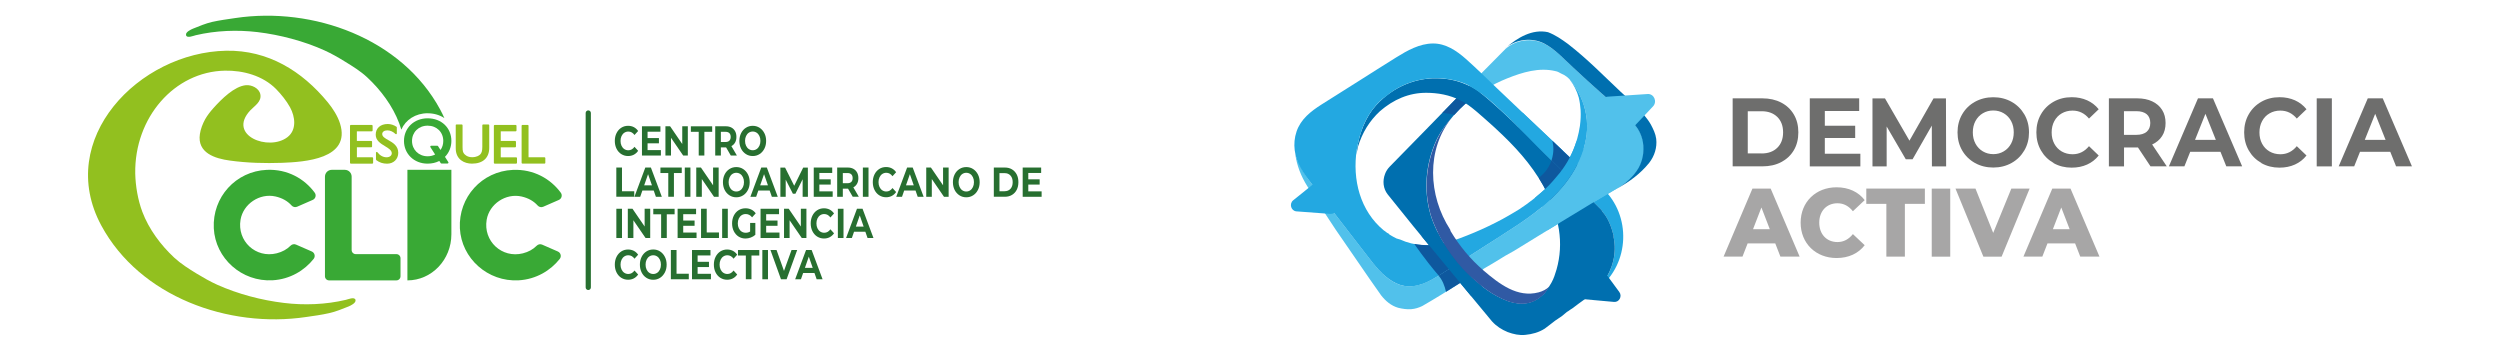 <svg xmlns="http://www.w3.org/2000/svg" id="Capa_1" data-name="Capa 1" viewBox="0 0 699.85 98.2"><g><g><path d="M485.04,27.53h8.31c1.99,0,3.74.39,5.27,1.18,1.52.79,2.7,1.9,3.55,3.34s1.26,3.11,1.26,5-.42,3.58-1.26,5c-.85,1.44-2.03,2.54-3.55,3.34s-3.28,1.18-5.27,1.18h-8.31s0-19.05,0-19.05ZM493.14,42.96c1.83,0,3.3-.52,4.39-1.59,1.09-1.06,1.63-2.5,1.63-4.32s-.55-3.26-1.63-4.32c-1.09-1.06-2.56-1.59-4.39-1.59h-3.87v11.81s3.87,0,3.87,0Z" style="fill: #6e6e6d;"></path><path d="M520.79,43.04v3.54h-14.16v-19.05h13.83v3.54h-9.62v4.13h8.5v3.43h-8.5v4.41s9.95,0,9.95,0Z" style="fill: #6e6e6d;"></path><path d="M540.82,46.58l-.03-11.42-5.38,9.42h-1.91l-5.35-9.17v11.18h-3.97v-19.05h3.5l6.85,11.84,6.74-11.84h3.48l.05,19.05h-3.98Z" style="fill: #6e6e6d;"></path><path d="M552.86,45.62c-1.52-.85-2.72-2.03-3.58-3.52-.86-1.49-1.29-3.17-1.29-5.04s.43-3.55,1.29-5.04,2.06-2.68,3.58-3.52,3.24-1.28,5.14-1.28,3.6.43,5.12,1.28c1.52.85,2.7,2.03,3.58,3.52.87,1.49,1.3,3.17,1.3,5.04s-.43,3.55-1.3,5.04-2.07,2.68-3.58,3.52c-1.52.85-3.23,1.28-5.12,1.28s-3.62-.43-5.14-1.28ZM560.93,42.37c.87-.51,1.56-1.24,2.06-2.17s.74-1.98.74-3.16-.24-2.23-.74-3.16c-.5-.93-1.18-1.64-2.06-2.17-.87-.51-1.84-.78-2.93-.78s-2.06.26-2.93.78c-.87.51-1.56,1.24-2.06,2.17s-.74,1.98-.74,3.16.24,2.23.74,3.16c.5.93,1.18,1.64,2.06,2.17.87.51,1.84.78,2.93.78s2.06-.26,2.93-.78Z" style="fill: #6e6e6d;"></path><path d="M574.9,45.63c-1.51-.85-2.69-2.02-3.55-3.51-.86-1.49-1.29-3.19-1.29-5.07s.43-3.58,1.29-5.07c.86-1.49,2.04-2.66,3.55-3.51,1.51-.85,3.2-1.26,5.08-1.26,1.59,0,3.01.3,4.3.87,1.28.58,2.35,1.41,3.23,2.5l-2.72,2.61c-1.24-1.49-2.77-2.23-4.6-2.23-1.13,0-2.14.26-3.03.78-.89.51-1.59,1.24-2.08,2.17-.5.93-.74,1.98-.74,3.16s.24,2.23.74,3.16c.5.93,1.18,1.64,2.08,2.17.89.51,1.9.78,3.03.78,1.83,0,3.36-.75,4.6-2.26l2.72,2.61c-.87,1.1-1.95,1.95-3.24,2.53-1.29.58-2.73.87-4.32.87-1.87,0-3.55-.42-5.06-1.26v-.03Z" style="fill: #6e6e6d;"></path><path d="M602.02,46.58l-3.52-5.3h-3.9v5.3h-4.24v-19.05h7.92c1.63,0,3.03.28,4.22.85s2.11,1.36,2.76,2.39.97,2.26.97,3.67-.32,2.64-.98,3.66c-.66,1.02-1.59,1.8-2.78,2.35l4.1,6.12h-4.55ZM600.95,31.98c-.66-.56-1.63-.86-2.91-.86h-3.46v6.63h3.46c1.28,0,2.23-.3,2.91-.87.66-.58,1-1.4,1-2.45s-.34-1.9-1-2.46h0Z" style="fill: #6e6e6d;"></path><path d="M621.63,42.49h-8.5l-1.63,4.08h-4.34l8.15-19.05h4.18l8.18,19.05h-4.44l-1.63-4.08h.03ZM620.3,39.15l-2.91-7.29-2.91,7.29h5.81Z" style="fill: #6e6e6d;"></path><path d="M633.07,45.63c-1.51-.85-2.69-2.02-3.55-3.51s-1.29-3.19-1.29-5.07.43-3.58,1.29-5.07,2.04-2.66,3.55-3.51c1.51-.85,3.2-1.26,5.08-1.26,1.59,0,3.01.3,4.3.87,1.28.58,2.35,1.41,3.23,2.5l-2.72,2.61c-1.24-1.49-2.77-2.23-4.6-2.23-1.13,0-2.14.26-3.03.78-.89.51-1.59,1.24-2.08,2.17-.5.93-.74,1.98-.74,3.16s.24,2.23.74,3.16c.5.93,1.18,1.64,2.08,2.17.89.51,1.9.78,3.03.78,1.83,0,3.36-.75,4.6-2.26l2.72,2.61c-.87,1.1-1.95,1.95-3.24,2.53-1.29.58-2.73.87-4.32.87-1.87,0-3.55-.42-5.06-1.26v-.03Z" style="fill: #6e6e6d;"></path><path d="M648.54,27.53h4.24v19.05h-4.24v-19.05Z" style="fill: #6e6e6d;"></path><path d="M669.16,42.49h-8.5l-1.63,4.08h-4.34l8.15-19.05h4.18l8.18,19.05h-4.44l-1.63-4.08h.03ZM667.82,39.15l-2.91-7.29-2.91,7.29h5.81Z" style="fill: #6e6e6d;"></path></g><g><path d="M496.96,68.14h-7.73l-1.44,3.7h-5.29l8.08-19.05h5.1l8.11,19.05h-5.38l-1.44-3.7h-.01ZM495.44,64.17l-2.35-6.09-2.35,6.09h4.71Z" style="fill: #a7a6a6;"></path><path d="M504.07,62.33c0-5.8,4.26-9.9,10.06-9.9,3.38,0,6.09,1.28,7.87,3.59l-3.3,3.11c-1.16-1.44-2.56-2.23-4.32-2.23-3.01,0-5.1,2.18-5.1,5.43s2.08,5.43,5.1,5.43c1.75,0,3.16-.79,4.32-2.23l3.3,3.11c-1.78,2.31-4.49,3.59-7.87,3.59-5.81,0-10.06-4.1-10.06-9.9Z" style="fill: #a7a6a6;"></path><path d="M528.07,57.07h-5.62v-4.28h16.4v4.28h-5.6v14.77h-5.18v-14.77Z" style="fill: #a7a6a6;"></path><path d="M540.77,52.8h5.18v19.05h-5.18v-19.05Z" style="fill: #a7a6a6;"></path><path d="M568.17,52.8l-7.84,19.05h-5.1l-7.81-19.05h5.6l4.96,12.4,5.07-12.4h5.12,0Z" style="fill: #a7a6a6;"></path><path d="M580.9,68.14h-7.73l-1.44,3.7h-5.29l8.08-19.05h5.1l8.11,19.05h-5.38l-1.44-3.7h-.01ZM579.38,64.17l-2.35-6.09-2.35,6.09h4.71Z" style="fill: #a7a6a6;"></path></g><g><path d="M446.37,81.66l1.28-1.04c8.58-6.95,9.07-20.27,1.02-27.88-7.48-7.06-14.97-14.14-22.44-21.21l-3.3,1.98c.65.42,1.01,1.1,1.67,1.59.28.19.38.48.56.69,1.59,1.65,3.08,3.01,4.68,4.67,6.27,6.23,12.25,12.07,18.52,18.39.09.09.09.3.19.39,1.68,1.84,2.53,4.28,3.17,6.71v.48c.94,4.57-.28,8.96-2.91,12.66-.66.87-1.4,1.56-2.15,2.34" style="fill: #23a8e1;"></path><path d="M439.41,22.22c.63.77,1.21,1.59,1.74,2.43,2.68,4.33,3.73,9.23,2.8,14.3-.91,4.95-3.35,9.55-6.52,13.33-4.79,5.72-11.1,9.78-17.31,13.75-5.38,3.44-10.76,6.9-16.15,10.34-3.16,2.03-6.64,4.13-10.34,3.73-4.44-.48-7.71-4.4-10.51-8.02-5.27-6.83-10.55-13.65-15.82-20.49-1.83-2.37-3.87-5.54-4.71-8.45.47,3.23,1.59,6.15,3.36,8.97,2.81,4.28,5.14,7.98,7.95,12.16,4.49,6.43,8.23,12.07,12.72,18.39,1.3,1.65,2.81,2.92,4.78,3.5,1.21.3,2.43.48,3.65.39,1.12-.09,2.06-.39,3.08-.87,3.55-2.04,6.83-4.09,10.38-6.32,2.15-1.26,4.02-2.43,6.17-3.6.28-.19.47-.39.75-.58,2.06-1.17,3.93-2.34,5.99-3.6.85-.48,1.59-.87,2.43-1.36,4.49-2.73,8.51-5.26,13.01-7.98,2.89-1.76,5.78-3.52,8.68-5.27,2.39-1.44,4.82-2.81,7.2-4.25,2.06-1.25,4.1-2.66,5.54-4.68,1.64-2.3,2.27-5.34,1.78-8.15-.32-1.82-1.13-3.52-2.34-4.88-2.84-3.21-6.09-5.99-9.29-8.8-2.66-2.33-5.25-4.75-7.84-7.14-2.52-2.31-5.08-5.17-8.11-6.74-3.55-1.84-8.04-1.26-11.03,1.36-4.34,4.36-8.62,8.73-12.9,13.1l1.64,2.3c3.46-3.04,7.51-5.46,11.72-7.14,4.29-1.72,8.96-3.15,13.57-2.03.55.09.98.36,1.51.65,1.25.5,2.18,1.25,3.04,2.38" style="fill: #51c1eb;"></path><path d="M379.69,43.36c.47-5.7,2.74-10.83,5.49-13.84,5.25-5.77,11.8-7.64,16.72-7.6.77,0,1.55.03,2.31.11,2.61.24,5.22,1.02,7.57,2.26,2.5,1.32,4.55,3.23,6.67,5.1,6.4,5.65,12.27,11.93,18.36,17.93,3.86,3.82,7.73,7.64,11.55,11.5.09.09.09.3.19.39,1.68,1.84,2.53,4.28,3.17,6.71v.48c.94,4.57-.28,8.96-2.91,12.66-.66.87-1.4,1.56-2.15,2.34-2.15,1.84-4.3,3.21-6.55,4.96-.56.3-.94.69-1.49.97-.47.39-.94.78-1.4,1.17-.66.39-1.21.87-1.87,1.26-1.02.78-1.87,1.47-2.91,2.23-1.68,1.08-3.55,1.56-5.42,1.75-1.68.19-3.36-.19-4.96-.78-1.68-.69-3.17-1.65-4.4-3.01-10.01-12.16-19.36-23.16-29.18-35.52-1.3-1.65-1.49-3.79-.75-5.74.28-.78.75-1.47,1.3-2.04,5.89-5.97,14.58-14.92,20.3-20.78l3.71.85c-4.04,2.87-8.88,8.29-10.71,12.05-1.68,3.46-2.72,7.42-2.97,11.3-.19,3.03.09,6.09.83,9.03.38,1.52.91,2.96,1.55,4.38.62,1.41,1.29,2.8,2.1,4.12.39.63.79,1.26,1.2,1.9.82,1.25,1.71,2.46,2.64,3.62.03.04.05.07.08.11,1.04,1.26,2.08,2.42,3.32,3.6,3.39,3.23,6.77,5.86,11.07,7.47,1.8.59,3.65.9,5.5.52,1.37-.27,2.7-.93,3.7-1.84.54-.4.98-.82,1.35-1.36.59-.79,1.1-1.59,1.61-2.49.66-1.17,1.04-2.39,1.43-3.7,1.04-3.67,1.24-7.38.67-11.12-.58-3.51-1.69-6.9-3.21-10.07-1.51-3.13-3.4-6.04-5.53-8.76-2.15-2.74-4.53-5.27-7.03-7.67-1.55-1.49-3.13-2.95-4.75-4.36-1.57-1.39-3.16-2.82-4.86-4.04-2.77-1.96-6.07-3.01-9.38-3.32-.77-.07-1.55-.11-2.31-.11-4.92-.04-9.29,1.9-13.01,5.12-2.99,2.76-5,6.07-6.19,10.01" style="fill: #006faf;"></path><path d="M421.47,13.45c3.27-2.88,7.48-5.41,11.88-4.44,2.06.78,3.74,1.95,5.61,3.31,5.51,4.28,9.82,8.76,14.78,13.42.77.71,1.56,1.4,2.33,2.11s1.49,1.47,2.22,2.23c1.39,1.47,2.82,2.97,3.83,4.75,0,.01.03.04.03.05.66,1.26,1.3,2.53,1.49,3.99.28,2.43-.47,4.78-1.96,6.71-2.53,3.12-5.51,5.26-8.9,7.16l-.16.09c2.06-1.25,4.08-2.89,5.51-4.91,1.64-2.3,2.27-5.34,1.78-8.15-.32-1.82-1.13-3.52-2.34-4.88-2.84-3.21-6.09-5.99-9.29-8.8-2.66-2.33-5.25-4.75-7.84-7.14-2.52-2.31-5.08-5.17-8.11-6.74-3.55-1.84-8.04-1.26-11.03,1.36" style="fill: #006faf;"></path><path d="M439.44,22.23c1.17,1.44,2.18,3.03,2.97,4.72,1.56,3.34,2.19,7.08,1.75,10.76-.44,3.63-1.79,7.13-3.63,10.24-1.87,3.15-4.28,5.9-6.94,8.34-2.72,2.47-5.68,4.64-8.72,6.67-3.26,2.18-6.58,4.25-9.87,6.36-3.52,2.26-7.05,4.52-10.59,6.78-3.04,1.95-6.39,4.17-10.1,4.06-3.27-.09-6.01-2.14-8.21-4.48-1.16-1.22-2.19-2.56-3.23-3.9-1.29-1.68-2.6-3.36-3.89-5.04l-7.79-10.09c-1.29-1.68-2.6-3.36-3.89-5.04-1.13-1.47-2.26-2.93-3.17-4.56-1.76-3.12-2.35-6.77-1.17-10.24,1.18-3.48,4.01-5.65,6.93-7.52,3.47-2.22,6.97-4.4,10.45-6.59,3.5-2.21,6.99-4.45,10.51-6.63,3.12-1.94,6.55-3.87,10.28-3.9,3.56-.03,6.58,1.99,9.2,4.3,3.01,2.66,5.89,5.53,8.81,8.31,3.07,2.91,6.13,5.82,9.2,8.73s6.13,5.81,9.21,8.72l-2.31,3.54c-1.45-1.41-2.97-2.85-4.45-4.33-2.72-2.73-4.96-5.08-7.55-7.64l-.03-.03c-3.55-3.32-6.91-6.73-11.12-9.35-.75-.39-1.4-.78-2.15-1.08-7.38-2.82-16.09-1.56-22.26,3.89-.09.09-.28.09-.38.19-4.4,3.7-6.55,8.76-7.48,14.41-1.3,8.46.94,17.23,7.57,22.68.19.09.47.3.66.48s.47.3.66.39c.09.09.19.19.28.3.66.39,1.3.78,1.96,1.08.38.09.66.19,1.02.3,4.02,1.84,8.42,1.95,12.63,1.08,5.51-1.84,10.76-3.99,15.99-6.81,1.59-.87,3.08-1.75,4.68-2.73,2.81-1.84,5.14-3.7,7.57-5.93,1.4-1.36,2.53-2.73,3.74-4.18,3.08-3.89,4.96-8.27,5.7-13.24.19-1.56.28-2.92.19-4.48-.09-1.17-.24-2.31-.52-3.48-.47-1.75-1.44-3.66-2.53-5.03" style="fill: #23a8e1;"></path><path d="M436.8,47.3c-.82-.82-1.65-1.64-2.47-2.46v.04c-.79,2.42-2.39,3.98-3.56,4.9.91,1.44,1.75,2.92,2.49,4.45.47.98.9,1.98,1.29,3l6.71-5.53c-1.48-1.47-2.96-2.93-4.44-4.4" style="fill: #0e589e;"></path><path d="M434.56,39.41c.32,1.21.54,3.12-.23,5.47,2.31,2.29,4.61,4.55,6.91,6.83l3.39-2.78c-3.36-3.17-6.71-6.34-10.06-9.51" style="fill: #0e589e;"></path><path d="M443.02,42.49c-1.21,3.59-3.2,6.93-5.6,9.78-1.68,2-3.54,3.79-5.51,5.46.36,2,.89,4.82,1.29,6.74,1.2-.74,2.41-1.48,3.66-2.25,2.89-1.76,5.78-3.52,8.68-5.27,2.38-1.44,4.82-2.81,7.2-4.25.34-.2.69-.42,1.02-.65-2.81-2.46-7.45-6.62-10.73-9.56" style="fill: #51c1eb;"></path><path d="M440.53,47.93c1.16-1.95,2.11-4.05,2.78-6.25l-1.98-2.17c-1,3.24-2.57,6.2-4.72,8.93-1.21,1.47-2.34,2.82-3.74,4.18-1.05.96-2.07,1.84-3.12,2.69.58.74,1.33,1.69,2,2.57.63-.52,1.24-1.06,1.84-1.61,2.66-2.43,5.07-5.19,6.94-8.34" style="fill: #23a8e1;"></path><path d="M404.28,68.16c-2.76.54-5.6.65-8.35.12,0,0,2.68,4.04,6.82,8.88.58-.35,1.14-.73,1.69-1.08,1.37-.87,2.73-1.75,4.1-2.62l-4.26-5.29h0Z" style="fill: #0e589e;"></path><path d="M408.53,73.45c-1.52.97-3.04,1.95-4.56,2.92-.4.26-.82.52-1.24.78v.03c1.06,1.22,1.69,2.81,2.07,4.52,1.22-.75,2.45-1.52,3.71-2.33,1.12-.66,2.17-1.29,3.21-1.91l-3.21-3.99h.01Z" style="fill: #0e589e;"></path><path d="M414.97,80.16c-1.32-1.02-2.58-2.14-3.85-3.35-1.24-1.2-2.29-2.35-3.32-3.6-.03-.04-.05-.07-.08-.11-.93-1.16-1.82-2.37-2.64-3.62-.42-.62-.81-1.25-1.2-1.9-.5-.82-.96-1.67-1.37-2.53-1.76.4-3.54.82-4.56,1.06,4.63,5.64,9.23,11.15,13.94,16.83.91-.81,2-1.79,3.08-2.77" style="fill: #006faf;"></path><path d="M399.41,50.14c-.19,3.03.09,6.09.83,9.03.38,1.52.91,2.96,1.55,4.38.62,1.41,1.29,2.8,2.1,4.12.39.63.79,1.26,1.2,1.9.82,1.25,1.71,2.46,2.64,3.62.03.04.05.07.08.11,1.04,1.26,2.08,2.42,3.32,3.6,3.39,3.23,6.77,5.86,11.07,7.47,1.8.59,3.65.9,5.5.52,1.37-.27,2.7-.93,3.7-1.84.54-.4.98-.82,1.35-1.36.38-.48.7-.98,1.02-1.51v-.03c-.83.87-1.95,1.39-3.04,1.69-5.93,1.57-11-2.33-15.44-6.13-3.67-3.17-6.63-6.73-9.2-11-.08-.11-.05-.3-.12-.42-6.15-9.5-6.83-22.46.61-31.57v-.03c-1.65,1.86-3.12,3.9-4.2,6.13-1.68,3.46-2.72,7.42-2.96,11.3" style="fill: #305aa4;"></path><path d="M407.72,27.54c-1.24,1.26-2.57,2.64-3.94,4.05.85.08,2.08.24,3.35.55,1.02-1.14,2.13-2.25,3.23-3.23" style="fill: #0e589e;"></path><path d="M367.6,51.58l-5.57,4.48c-1.21.97-.63,2.99.9,3.11l9.51.71c1.45.11,2.33-1.63,1.43-2.81l-3.94-5.21c-.56-.75-1.61-.89-2.33-.3" style="fill: #23a8e1;"></path><path d="M447.12,76.14l-5.64,4.4c-1.22.96-.67,2.99.86,3.12l9.5.86c1.44.13,2.35-1.59,1.47-2.78l-3.87-5.26c-.55-.75-1.6-.9-2.33-.34" style="fill: #006faf;"></path><path d="M456.97,35.9l5.78-6.12c1.25-1.33.27-3.58-1.52-3.46l-11.15.74c-1.69.11-2.46,2.27-1.24,3.5l5.37,5.39c.77.78,2,.75,2.76-.04" style="fill: #51c1eb;"></path></g></g><g><path d="M164.68,81.19c-.4,0-.73-.33-.73-.73V31.63c0-.4.33-.73.73-.73s.73.33.73.73v48.83c0,.4-.33.73-.73.73Z" style="fill: #276f30;"></path><g><path d="M173.92,43.14c-.56-.36-1.01-.87-1.33-1.51s-.48-1.37-.48-2.18.16-1.54.48-2.18.77-1.15,1.33-1.51c.56-.36,1.2-.54,1.9-.54.59,0,1.13.12,1.61.37s.88.61,1.21,1.08l-1.02,1.12c-.46-.64-1.04-.96-1.72-.96-.42,0-.8.11-1.13.33-.33.22-.59.53-.78.93-.19.4-.28.85-.28,1.36s.09.96.28,1.36c.19.4.45.71.78.93.33.22.71.33,1.13.33.68,0,1.26-.32,1.72-.97l1.02,1.12c-.33.48-.73.84-1.21,1.09-.48.25-1.02.37-1.61.37-.7,0-1.33-.18-1.89-.54Z" style="fill: #276f30;"></path><path d="M185.01,42.02v1.52h-5.3v-8.19h5.17v1.52h-3.6v1.78h3.18v1.47h-3.18v1.9h3.73Z" style="fill: #276f30;"></path><path d="M192.55,35.35v8.19h-1.3l-3.41-4.97v4.97h-1.56v-8.19h1.31l3.4,4.97v-4.97h1.57Z" style="fill: #276f30;"></path><path d="M195.59,36.9h-2.19v-1.54h5.97v1.54h-2.19v6.64h-1.58v-6.64Z" style="fill: #276f30;"></path><path d="M204.58,43.54l-1.32-2.28h-1.46v2.28h-1.58v-8.19h2.96c.61,0,1.13.12,1.58.36.45.24.79.59,1.03,1.03.24.44.36.97.36,1.58s-.12,1.13-.37,1.57-.59.78-1.04,1.01l1.54,2.63h-1.7ZM204.18,37.27c-.25-.25-.61-.37-1.09-.37h-1.29v2.85h1.29c.48,0,.84-.12,1.09-.37.25-.25.37-.6.37-1.05s-.12-.81-.37-1.06Z" style="fill: #276f30;"></path><path d="M208.8,43.13c-.57-.37-1.02-.87-1.34-1.51-.32-.64-.48-1.37-.48-2.17s.16-1.53.48-2.17.77-1.15,1.34-1.51c.57-.37,1.21-.55,1.92-.55s1.35.18,1.92.55,1.01.87,1.34,1.51c.33.64.49,1.37.49,2.17s-.16,1.53-.49,2.17c-.33.64-.77,1.15-1.34,1.51-.57.37-1.21.55-1.92.55s-1.35-.18-1.92-.55ZM211.82,41.73c.33-.22.58-.53.77-.93.19-.4.28-.85.28-1.36s-.09-.96-.28-1.36c-.19-.4-.44-.71-.77-.93-.33-.22-.69-.33-1.1-.33s-.77.11-1.1.33-.58.53-.77.93c-.19.4-.28.85-.28,1.36s.09.96.28,1.36c.19.4.44.71.77.93s.69.33,1.1.33.77-.11,1.1-.33Z" style="fill: #276f30;"></path><path d="M172.54,46.9h1.58v6.64h3.43v1.54h-5.02v-8.19Z" style="fill: #276f30;"></path><path d="M183.01,53.33h-3.18l-.61,1.76h-1.62l3.05-8.19h1.56l3.06,8.19h-1.66l-.61-1.76ZM182.51,51.89l-1.09-3.13-1.09,3.13h2.17Z" style="fill: #276f30;"></path><path d="M187.07,48.44h-2.19v-1.54h5.97v1.54h-2.19v6.64h-1.58v-6.64Z" style="fill: #276f30;"></path><path d="M191.7,46.9h1.58v8.19h-1.58v-8.19Z" style="fill: #276f30;"></path><path d="M201.18,46.9v8.19h-1.3l-3.41-4.97v4.97h-1.56v-8.19h1.31l3.4,4.97v-4.97h1.57Z" style="fill: #276f30;"></path><path d="M204.2,54.68c-.57-.37-1.02-.87-1.34-1.51-.32-.64-.48-1.37-.48-2.17s.16-1.53.48-2.17.77-1.15,1.34-1.51c.57-.37,1.21-.55,1.92-.55s1.35.18,1.92.55,1.01.87,1.34,1.51c.33.64.49,1.37.49,2.17s-.16,1.53-.49,2.17c-.33.64-.77,1.15-1.34,1.51-.57.37-1.21.55-1.92.55s-1.35-.18-1.92-.55ZM207.22,53.28c.33-.22.58-.53.77-.93.19-.4.28-.85.28-1.36s-.09-.96-.28-1.36c-.19-.4-.44-.71-.77-.93-.33-.22-.69-.33-1.1-.33s-.77.11-1.1.33-.58.53-.77.93c-.19.4-.28.85-.28,1.36s.09.96.28,1.36c.19.4.44.71.77.93s.69.33,1.1.33.77-.11,1.1-.33Z" style="fill: #276f30;"></path><path d="M215.47,53.33h-3.18l-.61,1.76h-1.62l3.05-8.19h1.56l3.06,8.19h-1.66l-.61-1.76ZM214.98,51.89l-1.09-3.13-1.09,3.13h2.17Z" style="fill: #276f30;"></path><path d="M224.69,55.09v-4.91s-2.02,4.05-2.02,4.05h-.71l-2.01-3.94v4.81h-1.49v-8.19h1.31l2.56,5.09,2.52-5.09h1.3l.02,8.19h-1.49Z" style="fill: #276f30;"></path><path d="M233.1,53.57v1.52h-5.3v-8.19h5.17v1.52h-3.6v1.78h3.18v1.47h-3.18v1.9h3.73Z" style="fill: #276f30;"></path><path d="M238.72,55.09l-1.32-2.28h-1.46v2.28h-1.58v-8.19h2.96c.61,0,1.13.12,1.58.36.45.24.79.59,1.03,1.03.24.44.36.97.36,1.58s-.12,1.13-.37,1.57-.59.78-1.04,1.01l1.54,2.63h-1.7ZM238.32,48.81c-.25-.25-.61-.37-1.09-.37h-1.29v2.85h1.29c.48,0,.84-.12,1.09-.37.25-.25.37-.6.37-1.05s-.12-.81-.37-1.06Z" style="fill: #276f30;"></path><path d="M241.55,46.9h1.58v8.19h-1.58v-8.19Z" style="fill: #276f30;"></path><path d="M246.14,54.68c-.56-.36-1.01-.87-1.33-1.51s-.48-1.37-.48-2.18.16-1.54.48-2.18.77-1.15,1.33-1.51c.56-.36,1.2-.54,1.9-.54.59,0,1.13.12,1.61.37s.88.61,1.21,1.08l-1.02,1.12c-.46-.64-1.04-.96-1.72-.96-.42,0-.8.11-1.13.33-.33.22-.59.53-.78.93-.19.4-.28.85-.28,1.36s.09.96.28,1.36c.19.4.45.71.78.93.33.22.71.33,1.13.33.68,0,1.26-.32,1.72-.97l1.02,1.12c-.33.48-.73.84-1.21,1.09-.48.25-1.02.37-1.61.37-.7,0-1.33-.18-1.89-.54Z" style="fill: #276f30;"></path><path d="M256.3,53.33h-3.18l-.61,1.76h-1.62l3.05-8.19h1.56l3.06,8.19h-1.66l-.61-1.76ZM255.8,51.89l-1.09-3.13-1.09,3.13h2.17Z" style="fill: #276f30;"></path><path d="M265.56,46.9v8.19h-1.3l-3.41-4.97v4.97h-1.56v-8.19h1.31l3.4,4.97v-4.97h1.57Z" style="fill: #276f30;"></path><path d="M268.58,54.68c-.57-.37-1.02-.87-1.34-1.51-.32-.64-.48-1.37-.48-2.17s.16-1.53.48-2.17.77-1.15,1.34-1.51c.57-.37,1.21-.55,1.92-.55s1.35.18,1.92.55,1.01.87,1.34,1.51c.33.64.49,1.37.49,2.17s-.16,1.53-.49,2.17c-.33.64-.77,1.15-1.34,1.51-.57.37-1.21.55-1.92.55s-1.35-.18-1.92-.55ZM271.6,53.28c.33-.22.58-.53.77-.93.19-.4.28-.85.28-1.36s-.09-.96-.28-1.36c-.19-.4-.44-.71-.77-.93-.33-.22-.69-.33-1.1-.33s-.77.11-1.1.33-.58.53-.77.93c-.19.4-.28.85-.28,1.36s.09.96.28,1.36c.19.4.44.71.77.93s.69.33,1.1.33.77-.11,1.1-.33Z" style="fill: #276f30;"></path><path d="M278.21,46.9h3.11c.74,0,1.4.17,1.97.51s1.01.82,1.33,1.43c.32.62.47,1.33.47,2.15s-.16,1.54-.47,2.15c-.32.62-.76,1.09-1.33,1.43s-1.23.51-1.97.51h-3.11v-8.19ZM281.24,53.53c.68,0,1.23-.23,1.64-.68.41-.46.61-1.07.61-1.85s-.2-1.4-.61-1.85c-.41-.46-.95-.68-1.64-.68h-1.45v5.08h1.45Z" style="fill: #276f30;"></path><path d="M291.59,53.57v1.52h-5.3v-8.19h5.17v1.52h-3.6v1.78h3.18v1.47h-3.18v1.9h3.73Z" style="fill: #276f30;"></path><path d="M172.54,58.44h1.58v8.19h-1.58v-8.19Z" style="fill: #276f30;"></path><path d="M182.02,58.44v8.19h-1.3l-3.41-4.97v4.97h-1.56v-8.19h1.31l3.4,4.97v-4.97h1.57Z" style="fill: #276f30;"></path><path d="M185.07,59.99h-2.19v-1.54h5.97v1.54h-2.19v6.64h-1.58v-6.64Z" style="fill: #276f30;"></path><path d="M194.99,65.11v1.52h-5.3v-8.19h5.17v1.52h-3.6v1.78h3.18v1.47h-3.18v1.89h3.73Z" style="fill: #276f30;"></path><path d="M196.26,58.44h1.58v6.64h3.43v1.54h-5.02v-8.19Z" style="fill: #276f30;"></path><path d="M202.16,58.44h1.58v8.19h-1.58v-8.19Z" style="fill: #276f30;"></path><path d="M210,62.41h1.45v3.32c-.37.34-.8.59-1.29.77s-.98.27-1.48.27c-.71,0-1.35-.18-1.92-.54s-1.01-.87-1.34-1.51c-.32-.64-.48-1.37-.48-2.18s.16-1.54.48-2.18c.32-.64.77-1.15,1.34-1.51s1.22-.54,1.94-.54c.6,0,1.14.12,1.63.36s.9.59,1.23,1.05l-1.02,1.12c-.49-.62-1.08-.92-1.77-.92-.44,0-.82.11-1.16.33s-.6.53-.79.92c-.19.4-.28.85-.28,1.37s.09.96.28,1.36c.19.4.45.71.79.93.34.22.72.33,1.15.33.46,0,.87-.12,1.23-.35v-2.4Z" style="fill: #276f30;"></path><path d="M218.21,65.11v1.52h-5.3v-8.19h5.17v1.52h-3.6v1.78h3.18v1.47h-3.18v1.89h3.73Z" style="fill: #276f30;"></path><path d="M225.75,58.44v8.19h-1.3l-3.41-4.97v4.97h-1.56v-8.19h1.31l3.4,4.97v-4.97h1.57Z" style="fill: #276f30;"></path><path d="M228.76,66.23c-.56-.36-1.01-.87-1.33-1.51-.32-.64-.48-1.37-.48-2.18s.16-1.54.48-2.18c.32-.64.77-1.15,1.33-1.51.56-.36,1.2-.54,1.9-.54.59,0,1.13.13,1.61.37.48.25.88.61,1.21,1.08l-1.02,1.12c-.46-.64-1.04-.96-1.72-.96-.42,0-.8.11-1.13.33-.33.22-.59.53-.78.93-.19.4-.28.85-.28,1.36s.09.96.28,1.36c.19.4.45.71.78.93.33.22.71.33,1.13.33.68,0,1.26-.32,1.72-.97l1.02,1.12c-.33.48-.73.84-1.21,1.09-.48.25-1.02.37-1.61.37-.7,0-1.33-.18-1.89-.54Z" style="fill: #276f30;"></path><path d="M234.55,58.44h1.58v8.19h-1.58v-8.19Z" style="fill: #276f30;"></path><path d="M242.26,64.88h-3.18l-.61,1.75h-1.62l3.05-8.19h1.56l3.06,8.19h-1.66l-.61-1.75ZM241.77,63.44l-1.09-3.14-1.09,3.14h2.17Z" style="fill: #276f30;"></path><path d="M173.92,77.77c-.56-.36-1.01-.87-1.33-1.51-.32-.64-.48-1.37-.48-2.18s.16-1.54.48-2.18c.32-.64.77-1.15,1.33-1.51.56-.36,1.2-.54,1.9-.54.59,0,1.13.13,1.61.37.48.25.88.61,1.21,1.08l-1.02,1.12c-.46-.64-1.04-.96-1.72-.96-.42,0-.8.11-1.13.33-.33.22-.59.53-.78.93-.19.4-.28.85-.28,1.36s.09.96.28,1.36c.19.4.45.71.78.93.33.22.71.33,1.13.33.68,0,1.26-.32,1.72-.97l1.02,1.12c-.33.48-.73.84-1.21,1.09-.48.25-1.02.37-1.61.37-.7,0-1.33-.18-1.89-.54Z" style="fill: #276f30;"></path><path d="M180.95,77.77c-.57-.37-1.02-.87-1.34-1.52s-.48-1.37-.48-2.17.16-1.53.48-2.17.77-1.15,1.34-1.52c.57-.37,1.21-.55,1.92-.55s1.35.18,1.92.55c.57.37,1.01.87,1.34,1.52.33.64.49,1.37.49,2.17s-.16,1.53-.49,2.17c-.33.64-.77,1.15-1.34,1.52-.57.37-1.21.55-1.92.55s-1.35-.18-1.92-.55ZM183.97,76.37c.33-.22.58-.53.77-.93.19-.4.28-.85.28-1.36s-.09-.96-.28-1.36c-.19-.4-.44-.71-.77-.93-.33-.22-.69-.33-1.1-.33s-.77.11-1.1.33-.58.53-.77.93c-.19.4-.28.85-.28,1.36s.09.96.28,1.36c.19.4.44.71.77.93s.69.33,1.1.33.77-.11,1.1-.33Z" style="fill: #276f30;"></path><path d="M187.81,69.99h1.58v6.64h3.43v1.54h-5.02v-8.19Z" style="fill: #276f30;"></path><path d="M199.02,76.66v1.52h-5.3v-8.19h5.17v1.52h-3.6v1.78h3.18v1.47h-3.18v1.89h3.73Z" style="fill: #276f30;"></path><path d="M201.65,77.77c-.56-.36-1.01-.87-1.33-1.51-.32-.64-.48-1.37-.48-2.18s.16-1.54.48-2.18c.32-.64.77-1.15,1.33-1.51.56-.36,1.2-.54,1.9-.54.59,0,1.13.13,1.61.37.48.25.88.61,1.21,1.08l-1.02,1.12c-.46-.64-1.04-.96-1.72-.96-.42,0-.8.11-1.13.33-.33.22-.59.53-.78.93-.19.4-.28.85-.28,1.36s.09.96.28,1.36c.19.4.45.71.78.93.33.22.71.33,1.13.33.68,0,1.26-.32,1.72-.97l1.02,1.12c-.33.48-.73.84-1.21,1.09-.48.25-1.02.37-1.61.37-.7,0-1.33-.18-1.89-.54Z" style="fill: #276f30;"></path><path d="M208.78,71.53h-2.19v-1.54h5.97v1.54h-2.19v6.64h-1.58v-6.64Z" style="fill: #276f30;"></path><path d="M213.41,69.99h1.58v8.19h-1.58v-8.19Z" style="fill: #276f30;"></path><path d="M223.16,69.99l-2.96,8.19h-1.57l-2.95-8.19h1.71l2.08,5.85,2.11-5.85h1.57Z" style="fill: #276f30;"></path><path d="M228.01,76.42h-3.18l-.61,1.75h-1.62l3.05-8.19h1.56l3.06,8.19h-1.66l-.61-1.75ZM227.51,74.98l-1.09-3.14-1.09,3.14h2.17Z" style="fill: #276f30;"></path></g><g><g><path d="M99.53,83.97c-.26-1-2.15-.15-2.73-.03-5.58,1.32-11.62,1.56-17.31.86-6.28-.75-12.91-2.5-18.68-5.09-2.02-.91-3.9-2-5.79-3.14-2.18-1.34-4.35-2.7-6.24-4.44-3.78-3.52-7.1-7.98-8.94-12.85-1.24-3.31-1.9-7.18-1.98-10.72-.25-15.66,10.98-28.53,25.11-28.78,5.13-.1,10.61,1.41,14.31,5.14,1.48,1.52,2.88,3.25,3.92,5.12,1.43,2.63,1.92,6.29-.71,8.34-5.22,4.06-16.95-.45-10.44-7.47,1.21-1.28,3.21-2.42,2.84-4.46-.32-1.78-2.47-2.75-4.07-2.6-3.21.32-6.74,3.81-9.09,6.43-.86.96-1.66,1.98-2.3,3.1-.68,1.25-1.26,2.71-1.47,4.13-.81,5.3,4.22,6.88,8.4,7.44,4.86.67,9.77.8,14.65.63,6.16-.25,19.3-1.02,16.18-11-.66-2.11-2.03-4.23-3.42-5.93-7.25-8.82-16.77-14.66-28.44-14.45-24.37.43-48.04,24.73-34.96,48.95,10.78,19.93,35.61,28.83,57.34,25.59,2.18-.31,4.32-.6,6.47-1.09,1.87-.41,3.63-1.17,5.38-1.85.59-.24,2.12-.97,1.97-1.8,0,0,0-.02,0-.03Z" style="fill: #92c01f;"></path><path d="M119.72,31.71c1.73,0,3.35.47,4.68,1.35-.36-.8-.75-1.61-1.19-2.42C112.43,10.72,87.63,1.8,65.89,5.05c-2.17.33-4.33.6-6.47,1.08-1.86.43-3.61,1.18-5.37,1.88-.59.24-2.15.97-1.97,1.78v.05c.26.98,2.16.14,2.72.02,5.6-1.32,11.62-1.55,17.32-.87,6.28.76,12.92,2.5,18.68,5.1,2.01.91,3.91,1.99,5.77,3.15,2.19,1.34,4.36,2.68,6.25,4.44,3.79,3.53,7.11,7.98,8.93,12.83.21.58.41,1.17.59,1.77,1.21-2.75,3.98-4.58,7.38-4.58Z" style="fill: #39a935;"></path><path d="M110.96,71.14h-11.37c-.64,0-1.15-.52-1.15-1.15v-20.54c0-1.06-.86-1.91-1.91-1.91h-3.65c-1.06,0-1.91.86-1.91,1.91v27.89c0,.64.52,1.15,1.15,1.15h18.85c.64,0,1.15-.52,1.15-1.15v-5.05c0-.64-.52-1.15-1.15-1.15Z" style="fill: #39a935;"></path><path d="M114.05,78.49h0c6.8,0,12.31-5.78,12.31-12.9v-18.06h-12.31v30.96Z" style="fill: #39a935;"></path><path d="M156.18,70.41l-4.42-1.93c-.52-.23-1.11-.1-1.51.3-1.02,1.03-2.32,1.75-3.88,2.14-5.88,1.47-11.15-3.44-10.13-9.41.76-4.43,5.35-7.49,9.77-6.5,1.85.42,3.36,1.25,4.5,2.52.39.44,1.02.59,1.56.35l4.37-1.91c.79-.34,1.06-1.33.55-2.02-2.81-3.83-7.55-6.65-13.42-6.39-8.66.38-15.26,7.62-14.83,16.35.42,8.41,7.82,15.06,16.47,14.56,4.87-.28,8.92-2.74,11.49-6,.54-.69.28-1.71-.53-2.06Z" style="fill: #39a935;"></path><path d="M77.12,55c1.85.42,3.36,1.25,4.5,2.52.39.44,1.02.59,1.56.35l4.37-1.91c.79-.34,1.06-1.33.55-2.02-2.81-3.83-7.55-6.65-13.42-6.39-8.66.38-15.26,7.62-14.83,16.35.42,8.41,7.82,15.06,16.47,14.56,4.87-.28,8.92-2.74,11.49-6,.54-.69.28-1.71-.53-2.06l-4.42-1.93c-.52-.23-1.11-.1-1.51.3-1.02,1.03-2.32,1.75-3.88,2.14-5.88,1.47-11.15-3.44-10.13-9.41.76-4.43,5.35-7.49,9.77-6.5Z" style="fill: #39a935;"></path></g><path d="M127.56,35.06c0-.12.1-.22.22-.22h1.49c.12,0,.22.1.22.22v6.14c0,1.11.13,1.55.56,1.98.56.56,1.24.83,2.09.83,1.32,0,2-.49,2.29-.78.42-.42.59-1.03.59-2.12v-6.05c0-.12.1-.22.22-.22h1.5c.12,0,.22.1.22.22v6.31c0,2.82-1.76,4.44-4.84,4.44-2.1,0-4.54-1.12-4.54-4.29v-6.46Z" style="fill: #92c01f;"></path><path d="M103.94,39.45c.12,0,.22.1.22.22v1.34c0,.12-.1.22-.22.22h-4.03v2.8h4.32c.12,0,.22.1.22.22v1.34c0,.12-.1.22-.22.22h-6.03c-.12,0-.22-.1-.22-.22v-10.39c0-.12.1-.22.22-.22h5.89c.12,0,.22.1.22.22v1.34c0,.12-.1.22-.22.22h-4.19v2.7h4.03Z" style="fill: #92c01f;"></path><path d="M105.34,44.8c-.05-.04-.09-.11-.09-.17v-1.89c0-.09.06-.17.15-.2.02,0,.05-.01.07-.01.07,0,.13.03.17.08.72.93,1.61,1.42,2.57,1.42,1.07,0,1.47-.67,1.47-1.09,0-.88-.88-1.41-1.91-2.03-1.21-.73-2.59-1.57-2.59-3.21,0-1.82,1.32-2.99,3.37-2.99.84,0,1.69.27,2.44.77.06.04.1.11.1.18v1.69c0,.09-.05.16-.13.2-.03.01-.06.02-.09.02-.05,0-.11-.02-.15-.06-.72-.68-1.49-1.02-2.29-1.02-.84,0-1.43.42-1.43,1.02,0,.75.79,1.19,1.71,1.71,1.24.7,2.78,1.57,2.78,3.56,0,1.76-1.31,3.04-3.12,3.04-1.17,0-2.13-.32-3.04-1Z" style="fill: #92c01f;"></path><path d="M144.72,45.59c0,.12-.1.22-.22.22h-6.03c-.12,0-.22-.1-.22-.22v-10.39c0-.12.1-.22.22-.22h5.9c.12,0,.22.1.22.22v1.34c0,.12-.1.22-.22.22h-4.19v2.7h4.04c.12,0,.22.1.22.22v1.34c0,.12-.1.22-.22.22h-4.04v2.8h4.33c.12,0,.22.1.22.22v1.34Z" style="fill: #92c01f;"></path><path d="M152.43,45.8h-6.19c-.12,0-.22-.1-.22-.22v-10.39c0-.12.1-.22.22-.22h1.5c.12,0,.22.1.22.22v8.84h4.48c.12,0,.22.1.22.22v1.34c0,.12-.1.22-.22.22Z" style="fill: #92c01f;"></path><path d="M124.55,43.92c1.16-1.15,1.81-2.77,1.81-4.46,0-3.68-2.79-6.34-6.64-6.34s-6.63,2.73-6.63,6.34,2.83,6.35,6.59,6.35c1.22,0,2.32-.25,3.3-.75l.39.6c.05.07.12.11.21.11h1.71c.09,0,.17-.05.22-.13s.04-.18,0-.25l-.94-1.47ZM123.32,41.99l-.7-1.08c-.05-.07-.12-.11-.21-.11h-1.71c-.09,0-.17.05-.22.13s-.04.18,0,.25l1.33,2.08c-.63.32-1.35.49-2.1.49-2.49,0-4.37-1.84-4.37-4.29s1.84-4.28,4.37-4.28,4.38,1.8,4.38,4.28c0,.95-.27,1.82-.79,2.54Z" style="fill: #39a935;"></path></g></g></svg>